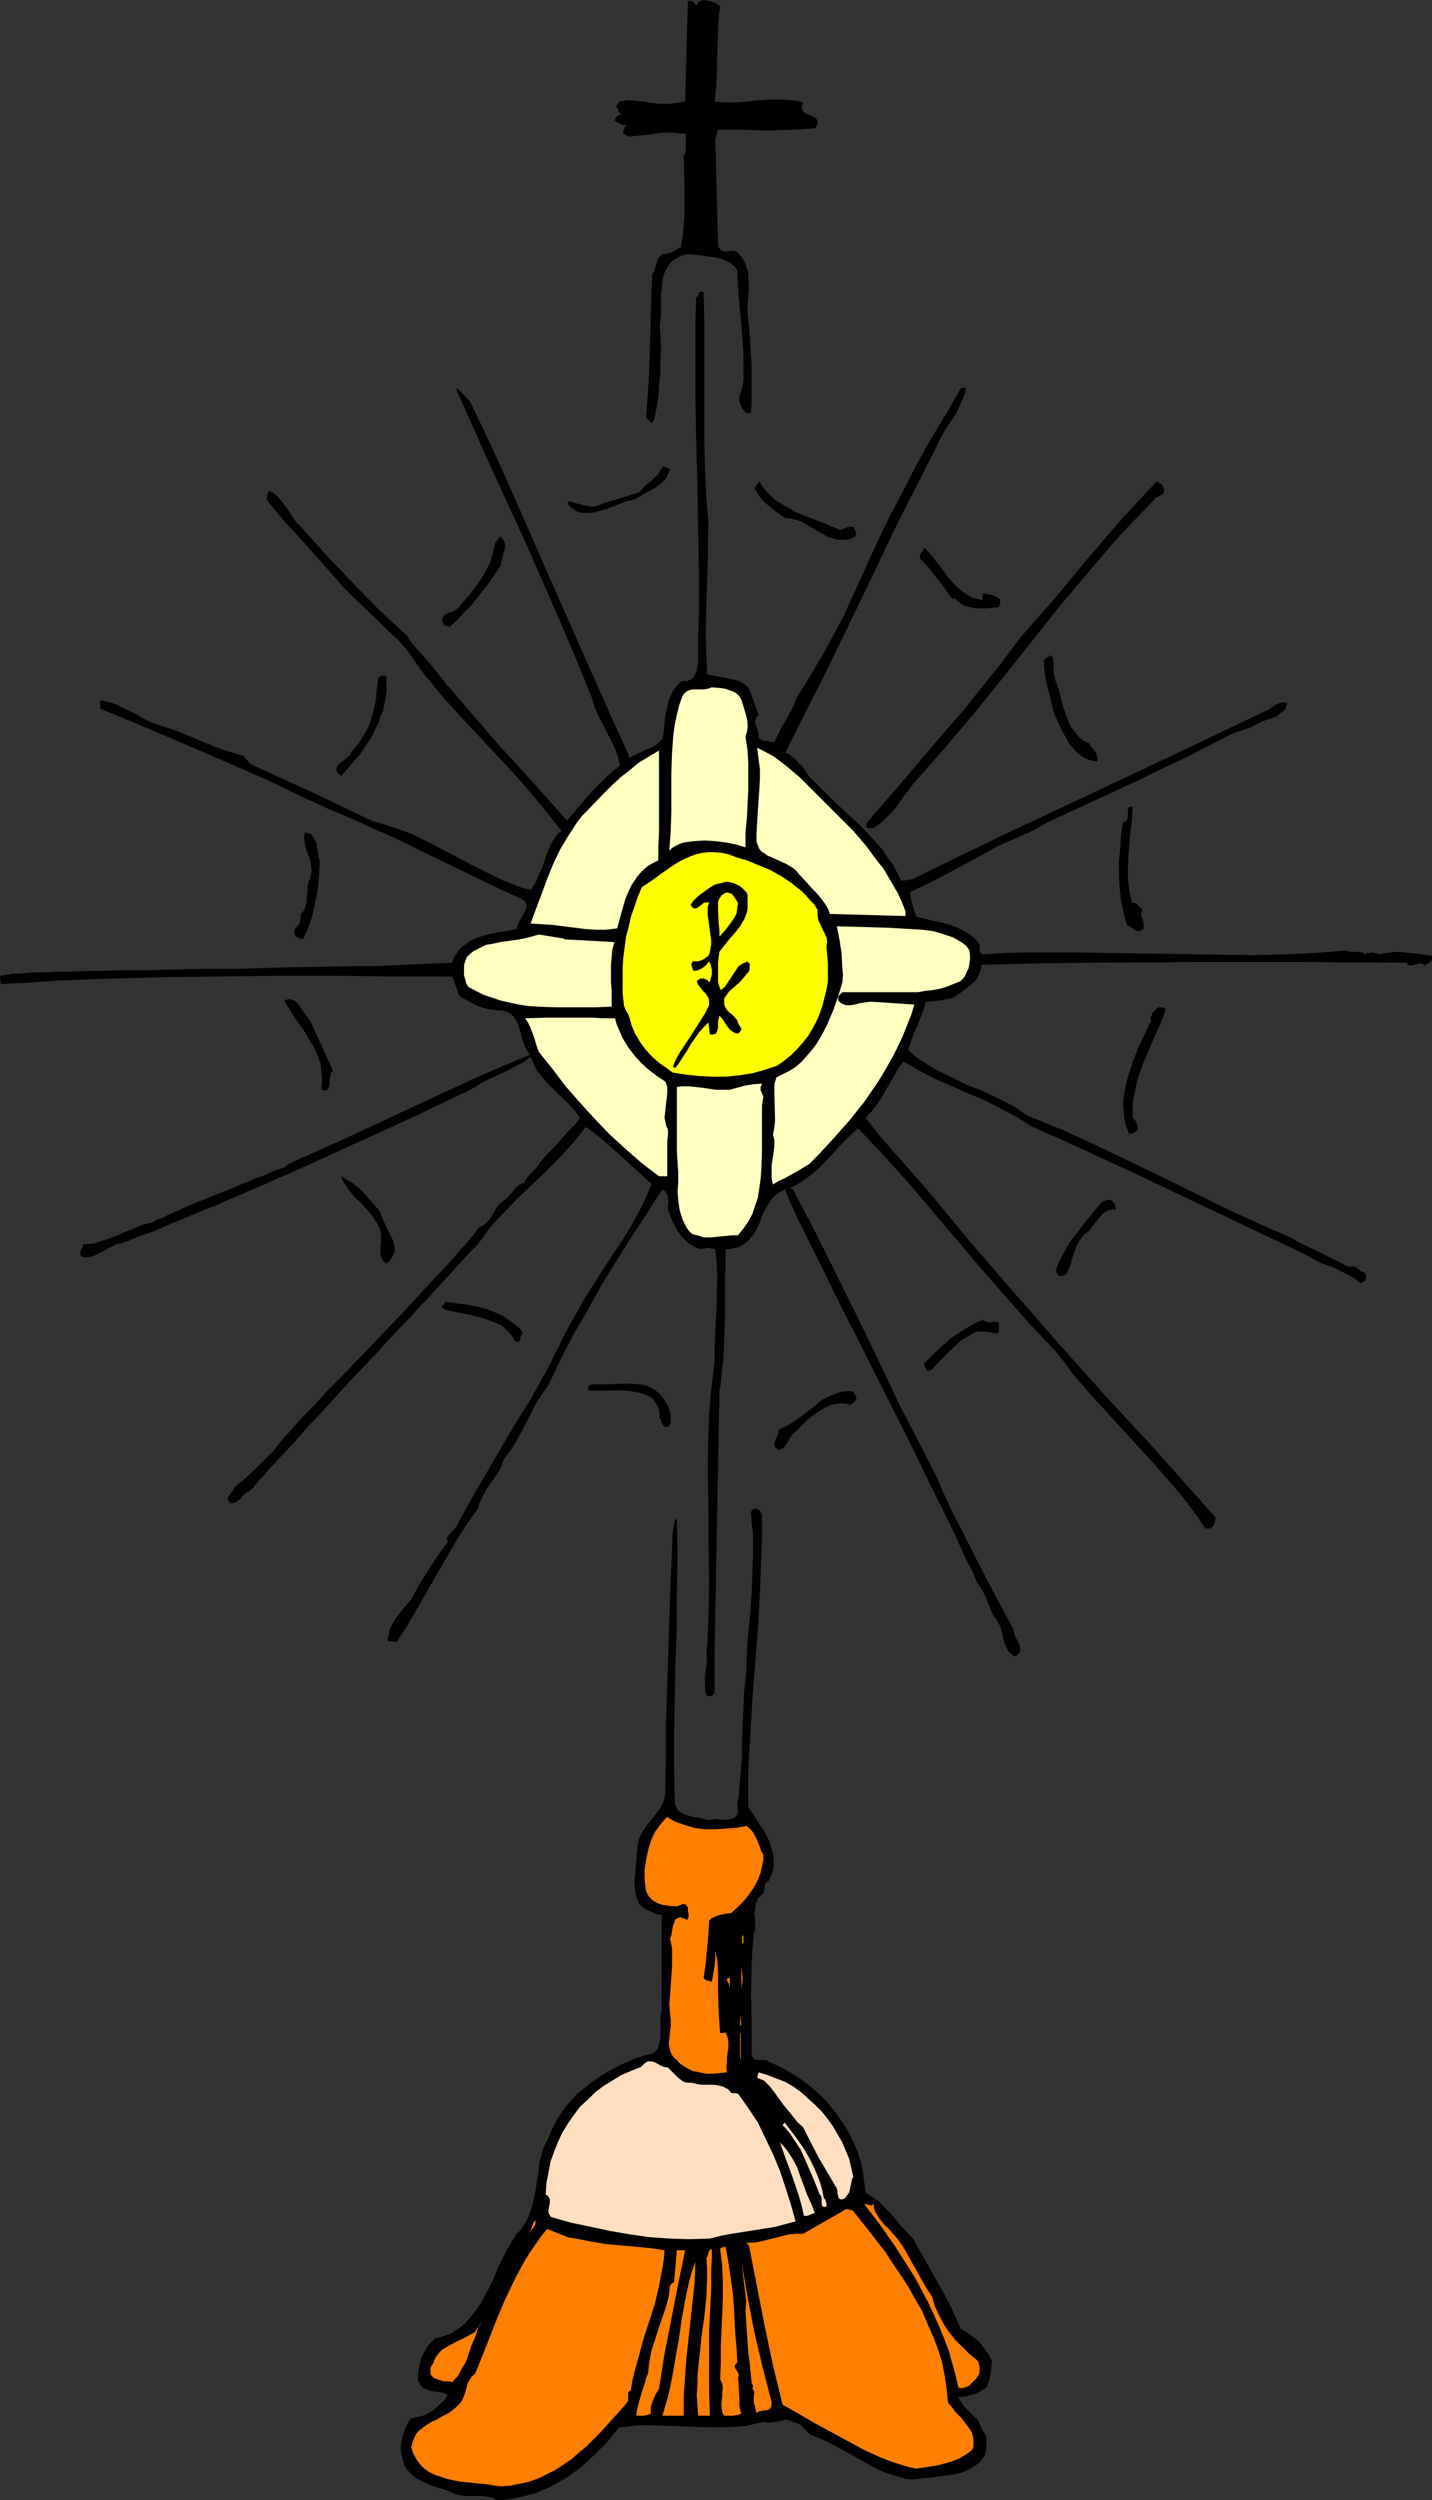 <?xml version="1.0" encoding="UTF-8" standalone="no"?>
<svg
   version="1.0"
   width="89.193mm"
   height="155.668mm"
   id="svg52"
   sodipodi:docname="Communion 23.wmf"
   xmlns:inkscape="http://www.inkscape.org/namespaces/inkscape"
   xmlns:sodipodi="http://sodipodi.sourceforge.net/DTD/sodipodi-0.dtd"
   xmlns="http://www.w3.org/2000/svg"
   xmlns:svg="http://www.w3.org/2000/svg">
  <rect width="100%" height="100%" fill="#333333" stroke="none"/>
  <sodipodi:namedview
     id="namedview52"
     pagecolor="#ffffff"
     bordercolor="#000000"
     borderopacity="0.25"
     inkscape:showpageshadow="2"
     inkscape:pageopacity="0.0"
     inkscape:pagecheckerboard="0"
     inkscape:deskcolor="#d1d1d1"
     inkscape:document-units="mm" />
  <defs
     id="defs1">
    <pattern
       id="WMFhbasepattern"
       patternUnits="userSpaceOnUse"
       width="6"
       height="6"
       x="0"
       y="0" />
  </defs>
  <path
     style="fill:#000000;fill-opacity:1;fill-rule:evenodd;stroke:none"
     d="m 169.522,1.454 -0.323,2.747 -0.162,2.747 -0.162,5.656 -0.162,5.817 -0.162,2.747 -0.323,2.747 2.424,0.162 h 2.586 l 2.586,-0.162 2.586,-0.323 2.747,-0.162 h 2.586 l 2.747,0.162 1.293,0.162 1.293,0.323 -0.323,0.808 v 0.485 l 0.162,0.485 0.162,0.485 0.323,0.162 0.485,0.323 0.97,0.323 0.808,0.485 0.323,0.162 0.323,0.323 0.162,0.323 v 0.485 l -0.162,0.646 -0.485,0.646 -5.818,0.323 -5.656,0.162 -5.656,-0.162 h -5.656 l -0.646,2.262 0.646,24.723 0.162,0.646 0.162,0.323 0.162,0.162 0.323,0.323 0.485,0.162 h 0.646 l 1.454,-0.162 0.646,0.162 0.323,0.162 0.323,0.162 0.808,0.97 0.646,0.97 0.323,0.808 0.323,0.97 0.323,0.97 v 1.131 l 0.162,2.101 -0.162,2.101 -0.162,2.262 v 2.262 l 0.162,1.293 0.162,1.131 0.162,2.262 0.162,2.585 0.323,5.171 v 5.333 2.585 l -0.162,2.585 -0.323,0.323 h -0.485 l -0.323,-0.162 -0.323,-0.323 -0.646,-0.646 v -0.162 l -0.162,-0.323 -0.323,-0.808 -0.162,-0.646 v -0.808 l 0.162,-0.646 0.485,-1.454 0.323,-1.616 v -3.232 -3.393 l -0.485,-6.464 -0.323,-3.232 -0.323,-3.232 -0.162,-3.232 -0.162,-3.393 -0.485,-0.646 -0.646,-0.485 -0.485,-0.485 -0.646,-0.323 -1.454,-0.646 -1.454,-0.323 -3.232,-0.485 -1.616,-0.162 -1.616,-0.162 -1.454,0.323 -1.131,0.646 -1.131,0.646 -0.646,0.808 -0.646,0.97 -0.485,0.97 -0.323,1.131 -0.162,1.131 -0.323,2.585 v 2.585 2.424 l -0.162,1.293 -0.162,1.131 0.162,2.747 0.162,2.747 -0.162,2.909 v 2.909 l -0.323,2.909 -0.162,2.909 -0.485,2.747 -0.485,2.585 -0.323,0.323 -0.162,0.323 h -0.162 l -0.162,-0.162 -0.485,-0.485 -0.323,-0.323 -0.323,-0.323 0.323,-4.201 0.323,-4.363 0.323,-8.241 0.162,-8.403 0.162,-4.201 0.162,-4.201 0.646,-1.293 0.323,-1.293 0.485,-1.293 0.485,-0.485 0.485,-0.485 h 0.646 l 0.646,-0.162 1.131,-0.323 0.97,-0.646 0.97,-0.485 0.323,-2.262 0.323,-2.585 0.162,-2.585 v -2.747 -5.656 l -0.162,-5.817 0.323,-0.485 0.162,-0.646 v -1.293 -0.646 -0.646 -1.293 l -1.616,-0.162 -1.778,-0.162 h -1.616 l -1.778,0.162 -1.778,0.323 -1.616,0.162 -1.778,0.162 -1.616,0.162 -0.485,-0.323 -0.485,-0.323 -0.162,-0.323 v -0.485 l 0.323,-0.646 0.162,-0.323 0.162,-0.323 h -0.323 -0.485 l -0.646,-0.323 -0.646,-0.323 -0.646,-0.485 0.323,-0.485 0.162,-0.323 0.485,-0.323 0.485,-0.162 v -0.323 l -0.323,-0.162 -0.323,-0.808 -0.323,-0.485 v -0.323 l 0.323,-0.485 0.323,-0.485 1.131,-0.162 0.97,-0.162 1.939,0.162 1.939,0.162 0.808,0.162 0.808,0.162 1.778,0.162 h 1.778 0.97 l 0.97,-0.162 1.131,-0.162 1.293,-0.162 0.646,-23.754 h 0.646 l 0.485,0.162 0.485,0.485 0.323,0.485 0.323,-0.323 0.162,-0.323 0.323,-0.323 0.323,-0.162 L 165.806,0 l 0.808,0.162 0.808,0.162 0.808,0.323 0.808,0.485 z"
     id="path1" />
  <path
     style="fill:#000000;fill-opacity:1;fill-rule:evenodd;stroke:none"
     d="m 165.644,68.676 0.162,7.11 v 6.948 21.007 l 0.162,6.787 0.323,6.625 0.485,6.464 -0.162,4.686 v 4.363 l -0.162,4.363 -0.162,4.363 -0.162,8.726 0.162,4.201 0.162,4.363 1.454,0.323 2.747,0.485 1.293,0.323 1.131,0.162 1.293,0.485 0.97,0.646 0.97,0.808 2.262,6.302 v 0.162 l -0.323,0.162 -0.162,0.323 -0.323,0.646 v 0.485 l 0.162,0.646 0.485,1.293 0.162,0.808 v 0.646 l 0.162,0.323 0.323,0.323 0.485,0.162 0.485,0.162 h 0.646 l 0.485,0.162 1.131,0.162 0.485,-1.131 0.646,-1.293 0.646,-1.293 0.808,-1.293 1.454,-2.585 0.646,-1.293 0.485,-1.454 3.394,-5.494 3.232,-5.494 3.07,-5.656 1.454,-2.747 1.293,-2.909 3.07,-6.625 2.909,-6.464 3.07,-6.464 3.394,-6.464 3.232,-6.302 3.394,-6.14 3.717,-6.14 3.555,-6.14 h 1.131 l -0.162,0.97 -0.323,0.97 -0.808,1.939 -0.808,1.778 -1.131,1.778 -1.131,1.616 -0.97,1.616 -0.97,1.778 -0.808,1.778 -4.525,8.888 -4.525,8.888 -8.565,17.937 -8.727,17.937 -4.525,8.888 -4.525,9.049 0.808,0.323 0.808,0.646 0.808,0.646 0.646,0.808 0.808,0.646 1.131,1.616 0.485,0.808 2.909,2.909 2.909,2.909 6.141,5.656 2.747,2.909 2.747,3.07 1.131,1.778 1.293,1.616 0.97,1.939 0.97,1.939 2.747,-0.485 10.181,-5.009 10.343,-5.009 20.685,-9.695 20.524,-9.695 10.504,-5.009 10.504,-5.009 0.485,-0.162 0.808,-0.485 0.646,-0.485 0.808,-0.485 0.646,-0.323 0.646,-0.162 h 0.808 l 0.323,0.162 0.162,0.162 -0.162,0.646 -0.323,0.646 -0.485,0.485 -0.485,0.323 -0.97,0.808 -1.131,0.485 -1.131,0.323 -1.293,0.485 -1.293,0.646 -1.131,0.646 -2.424,0.808 -2.262,0.808 -2.262,1.131 -2.424,1.293 -2.262,1.131 -2.424,1.293 -2.262,1.131 -2.262,0.97 -8.242,4.04 -16.807,7.756 -4.202,1.939 -4.04,2.262 -3.717,1.616 -3.717,1.616 -6.787,3.717 -6.949,3.717 -3.555,1.778 -3.717,1.778 0.162,1.454 0.323,1.454 0.485,1.616 0.485,1.293 4.04,0.97 2.101,0.485 1.939,0.485 1.939,0.808 1.778,0.97 0.808,0.485 0.808,0.646 0.808,0.808 0.646,0.808 v 0.646 0.646 l 0.162,0.646 0.323,0.323 0.162,0.162 5.171,-0.323 5.171,-0.162 h 10.666 l 10.827,0.162 10.827,0.162 10.666,0.162 10.827,0.162 5.333,-0.162 5.333,-0.162 5.333,-0.323 5.333,-0.485 0.485,0.162 0.646,0.162 h 1.293 l 1.293,0.162 0.485,0.162 0.485,0.323 0.323,-0.323 h 0.323 l 0.97,-0.162 0.808,0.162 h 0.323 l 0.323,0.323 1.454,-0.323 1.454,-0.162 1.616,-0.162 1.616,0.162 3.232,0.323 3.232,0.485 v 0.485 0.485 l -0.162,0.162 -0.323,0.323 -0.646,0.485 -0.808,0.323 -0.162,-0.323 -0.323,-0.162 h -0.485 l -0.646,0.162 -0.485,0.162 -0.646,0.162 h -0.485 l -0.485,-0.162 -0.162,-0.162 -0.162,-0.323 -25.21,-0.162 h -25.049 l -24.887,0.162 -12.444,0.162 -12.444,0.323 -0.323,1.454 -0.485,1.293 -0.646,0.97 -0.808,0.808 -1.131,0.808 -0.97,0.808 -0.646,0.485 -0.485,0.323 -1.293,0.808 -1.454,0.323 -1.616,0.323 -1.616,0.162 -1.616,0.162 -0.485,1.454 -0.485,1.454 -1.131,2.909 -0.646,1.293 -0.485,1.293 -0.97,2.909 1.616,1.454 1.616,1.131 1.778,1.131 1.616,0.97 3.717,1.778 3.555,1.778 3.717,1.454 3.717,1.778 3.555,1.778 1.616,1.131 1.778,1.131 3.878,1.616 4.04,1.616 7.757,3.555 7.757,3.717 7.757,3.717 15.352,7.595 7.757,3.555 7.757,3.393 1.616,0.97 1.616,0.808 3.394,1.616 3.232,1.616 3.555,1.778 0.485,-0.162 h 0.485 l 0.485,0.162 0.485,0.323 0.808,0.646 0.485,0.162 0.485,0.162 0.323,0.485 v 0.323 0.323 0.323 l -0.162,0.323 -0.323,0.323 -0.808,0.485 -1.293,-1.131 -1.454,-0.808 -1.616,-0.808 -1.616,-0.808 -3.394,-1.293 -1.616,-0.808 -1.616,-0.97 -15.999,-7.595 -15.999,-7.595 -8.08,-3.878 -8.08,-3.717 -8.403,-3.878 -8.403,-3.717 -1.778,-1.131 -1.778,-1.131 -3.717,-1.939 -3.717,-1.939 -3.878,-1.616 -7.757,-3.393 -3.717,-1.939 -1.939,-1.131 -1.778,-0.97 -1.131,1.454 -0.97,1.778 -0.97,1.616 -2.101,3.717 -1.131,1.616 -1.293,1.616 -1.293,1.454 2.909,3.717 3.07,3.555 6.464,7.272 6.141,7.272 2.909,3.555 2.909,3.555 5.333,6.14 5.171,5.979 10.343,11.796 10.504,11.796 10.504,11.311 16.16,18.098 -0.162,0.646 -0.162,0.808 -0.323,0.646 -0.323,0.162 -0.323,0.323 h -1.131 l -1.939,-2.909 -1.939,-2.585 -2.101,-2.747 -2.262,-2.585 -4.525,-5.171 -9.373,-10.18 -4.687,-5.171 -4.525,-5.171 -1.939,-2.747 -2.101,-2.585 -3.07,-3.232 -2.909,-3.07 -5.818,-6.625 -5.818,-6.625 -11.474,-13.574 -5.656,-6.625 -5.818,-6.464 -2.909,-3.07 -2.909,-3.07 -2.101,1.939 -1.939,1.939 -3.555,3.878 -1.778,1.778 -1.939,1.616 -2.262,1.616 -1.131,0.646 -1.293,0.646 0.646,0.323 4.525,8.564 4.202,8.403 8.403,16.967 8.08,16.967 4.363,8.403 4.363,8.564 1.939,4.525 2.101,4.363 2.262,4.363 2.262,4.525 4.687,9.049 4.687,8.726 0.162,0.808 0.323,0.97 0.485,0.97 0.485,0.97 0.162,0.808 v 0.485 0.323 l -0.162,0.323 -0.323,0.323 -0.323,0.323 -0.646,0.162 -0.485,-0.485 -0.646,-0.485 -0.323,-0.485 -0.323,-0.646 -0.485,-1.131 -0.323,-1.293 -0.646,-2.585 -0.646,-1.131 -0.323,-0.646 -0.646,-0.646 -0.808,-1.939 -0.808,-2.101 -0.97,-1.939 -0.646,-0.97 -0.646,-0.97 -0.97,-2.424 -1.293,-2.424 -1.293,-2.747 -1.293,-2.909 -1.454,-3.07 -1.616,-3.232 -1.616,-3.232 -1.616,-3.232 -3.394,-7.11 -3.555,-7.11 -7.272,-14.382 -3.555,-7.11 -1.778,-3.393 -1.616,-3.232 -1.616,-3.232 -1.454,-3.07 -1.454,-2.909 -1.454,-2.909 -1.293,-2.585 -1.131,-2.424 -1.131,-2.101 -0.97,-2.101 -0.808,-1.778 -0.646,-1.454 -0.485,-1.131 -0.162,-0.646 -0.162,-0.485 -1.293,0.646 -0.97,0.646 -0.97,0.97 -0.646,0.97 -0.646,1.131 -0.646,1.131 -0.97,2.585 -1.131,2.262 -0.808,0.97 -0.808,0.97 -0.97,0.646 -1.131,0.646 -1.293,0.323 -0.808,0.162 h -0.97 v 3.878 l -0.162,4.201 v 4.363 4.363 l -0.162,4.363 -0.162,4.363 -0.485,4.04 -0.162,2.101 -0.323,1.778 -0.323,17.452 -0.323,17.452 -0.162,8.888 -0.162,8.888 -0.162,9.211 v 9.049 l -0.323,0.485 -0.485,0.323 h -0.646 l -0.485,-0.162 -0.323,-1.131 v -1.131 -2.262 l 0.323,-2.424 0.162,-1.293 -0.162,-1.293 0.323,-4.363 0.162,-4.363 0.162,-8.564 -0.162,-8.888 v -8.726 l -0.162,-8.726 0.162,-8.564 0.162,-4.363 0.323,-4.201 0.485,-4.201 0.485,-4.201 v -3.393 l 0.162,-3.393 0.323,-6.302 v -3.232 l 0.162,-3.232 -0.162,-3.232 -0.323,-3.555 -0.808,-0.162 -0.808,-0.162 -0.97,0.162 -0.808,0.162 -1.454,-0.485 -1.293,-0.808 -1.131,-0.97 -0.97,-1.131 -0.808,-1.131 -0.646,-1.293 -0.646,-1.293 -0.485,-1.454 -0.323,-0.808 v -0.646 l 0.162,-1.454 -0.162,-0.646 -0.162,-0.646 -0.323,-0.646 -0.323,-0.323 -0.485,-0.323 -3.555,5.494 -3.717,5.656 -3.555,5.656 -3.555,5.817 -3.232,5.817 -3.394,5.817 -3.07,5.979 -2.747,5.817 -1.454,2.101 -1.454,2.101 -2.262,4.525 -2.424,4.525 -1.454,2.262 -1.454,1.939 -0.485,1.454 -0.808,1.616 -1.939,2.747 -0.97,1.454 -0.808,1.454 -0.646,1.454 -0.485,1.454 -2.747,3.878 -2.424,3.878 -2.262,3.878 -2.262,3.878 -4.525,7.918 -2.262,3.878 -2.586,4.04 -2.101,-0.162 v -0.808 l 0.162,-0.646 0.323,-1.454 0.646,-1.293 0.808,-1.293 1.778,-2.262 0.97,-1.131 0.808,-0.97 1.939,-3.555 2.101,-3.393 2.262,-3.393 1.131,-1.616 1.131,-1.454 v -0.485 l -0.162,-0.323 0.162,-0.646 0.485,-0.485 0.485,-0.485 0.485,-0.485 0.485,-0.646 0.323,-0.485 0.162,-0.485 3.555,-6.302 1.778,-3.07 1.778,-3.07 3.555,-6.14 3.555,-5.979 2.586,-4.04 2.262,-4.04 2.262,-4.04 4.04,-8.241 2.262,-4.04 2.262,-4.04 2.586,-4.04 3.394,-5.332 1.778,-2.585 1.778,-2.747 1.616,-2.747 1.616,-2.909 1.454,-2.909 1.293,-3.07 0.323,-0.323 -3.878,-3.555 -3.878,-3.555 -3.878,-3.393 -1.939,-1.616 -2.101,-1.454 -1.454,1.939 -1.454,1.778 -3.232,3.555 -3.394,3.393 -6.949,6.625 -3.232,3.393 -1.616,1.616 -1.454,1.778 -1.293,1.778 -1.293,1.778 -1.778,1.778 -1.616,1.778 -3.555,3.878 -3.555,3.878 -1.616,1.778 -1.778,1.778 v 0.162 l -0.323,0.162 -0.323,0.485 -0.646,0.646 -0.646,0.808 -0.808,0.808 -0.97,0.97 -1.131,1.131 -1.131,1.293 -1.293,1.293 -1.293,1.454 -1.454,1.616 -3.07,3.232 -3.232,3.393 -6.626,7.272 -3.394,3.555 -3.07,3.555 -3.07,3.232 -1.454,1.616 -1.454,1.454 -1.131,1.454 -1.293,1.293 -0.97,1.293 -0.97,0.97 -0.646,0.323 -0.646,0.485 -0.485,0.485 -0.485,0.646 -0.646,0.323 -0.485,0.485 -0.485,0.162 h -0.646 l -0.323,-0.323 -0.162,-0.323 -0.162,-0.323 v -0.485 l 0.162,-0.323 0.485,-0.485 0.162,-0.323 0.485,-0.485 0.162,-0.646 2.747,-2.262 2.586,-2.424 2.586,-2.585 1.293,-1.293 1.131,-1.454 0.646,-0.808 0.646,-0.808 0.97,-0.97 0.97,-1.131 1.131,-1.293 1.293,-1.454 1.454,-1.454 1.454,-1.454 1.454,-1.616 1.616,-1.778 3.555,-3.555 3.555,-3.717 3.717,-3.878 7.595,-7.918 3.555,-3.878 3.394,-3.717 1.616,-1.616 1.616,-1.778 1.454,-1.616 1.293,-1.616 1.293,-1.293 1.131,-1.454 0.97,-1.131 0.808,-1.131 1.131,-0.646 0.808,-0.646 0.646,-0.646 0.485,-0.808 0.485,-0.808 0.485,-0.97 0.646,-0.808 0.808,-0.808 0.808,-0.485 0.646,-0.646 1.131,-1.293 0.485,-0.646 0.646,-0.646 0.808,-0.485 0.97,-0.323 v -0.485 l 0.323,-0.485 0.646,-0.808 0.808,-0.808 0.808,-0.808 0.97,-1.454 1.293,-1.454 2.747,-2.909 2.747,-3.07 1.293,-1.293 1.293,-1.616 -0.646,-0.97 -0.646,-0.808 -1.616,-1.778 -3.394,-3.232 -1.616,-1.616 -1.454,-1.778 -0.808,-0.97 -0.485,-0.97 -0.485,-1.131 -0.485,-1.131 -1.454,1.131 -1.616,0.808 -3.394,1.778 -3.555,1.616 -1.616,0.808 -1.454,0.97 -2.424,1.293 -2.586,1.131 -2.586,1.293 -2.747,1.293 -2.909,1.454 -2.909,1.293 -6.303,2.909 -6.464,2.909 -6.626,3.07 -6.464,2.909 -6.626,2.909 -6.303,2.747 -3.07,1.293 -2.909,1.293 -2.909,1.131 -2.747,1.131 -2.586,1.131 -2.424,0.97 -2.262,0.97 -2.262,0.97 -1.939,0.646 -1.778,0.646 -1.454,0.646 -1.293,0.485 -1.131,0.323 -0.808,0.162 -0.97,0.485 -0.97,0.485 -1.131,0.646 -0.97,0.485 -0.97,0.485 -0.97,0.323 -1.131,0.162 -0.97,-0.162 -0.323,-0.323 v -0.485 -0.323 -0.323 l 0.485,-0.646 0.162,-0.808 2.262,-0.162 2.101,-0.646 1.939,-0.646 2.101,-0.808 1.778,-0.808 2.101,-0.808 1.939,-0.808 2.101,-0.485 0.485,-0.323 0.485,-0.323 0.646,-0.162 0.808,-0.323 1.616,-0.808 1.939,-0.808 2.101,-0.97 2.262,-0.97 9.696,-3.878 2.262,-0.97 2.262,-0.97 1.939,-0.646 1.778,-0.808 0.808,-0.323 0.646,-0.162 0.646,-0.323 0.646,-0.162 0.808,-0.646 0.808,-0.485 2.101,-0.97 1.939,-0.808 2.101,-0.97 6.141,-2.747 6.303,-2.909 12.444,-5.817 12.605,-5.817 6.303,-2.747 6.303,-2.585 -0.485,-0.646 -0.485,-0.808 -0.646,-1.616 -0.485,-1.778 -0.485,-1.778 -0.646,-1.454 -0.485,-0.646 -0.485,-0.646 -0.646,-0.485 -0.808,-0.323 -0.97,-0.323 h -1.131 l -1.293,-0.162 -1.131,-0.162 -1.131,-0.323 -1.293,-0.485 -2.101,-1.131 -1.939,-1.131 -1.616,-4.525 H 99.548 92.599 L 79.024,229.621 H 65.773 l -13.09,0.162 -12.928,0.162 -13.09,0.323 -13.252,0.485 -6.626,0.485 -6.626,0.323 L 0,229.783 v 0 -0.162 h 0.323 l 0.323,-0.162 H 0.97 L 1.454,229.298 h 0.646 l 0.646,-0.162 h 1.616 l 1.939,-0.162 2.262,-0.162 h 2.586 l 2.909,-0.162 h 3.07 l 3.232,-0.162 h 3.555 l 3.555,-0.162 h 3.878 4.202 l 4.04,-0.162 8.565,-0.162 h 8.888 l 4.363,-0.162 4.525,-0.162 8.888,-0.162 8.565,-0.162 h 4.363 l 4.04,-0.162 3.878,-0.162 3.878,-0.162 3.555,-0.162 3.394,-0.162 0.323,-1.131 0.646,-0.97 0.646,-0.97 0.646,-0.646 0.97,-0.646 0.808,-0.646 0.97,-0.485 1.131,-0.485 2.101,-0.646 2.262,-0.485 2.424,-0.323 2.101,-0.485 0.162,-0.485 0.162,-0.485 0.485,-0.97 0.646,-1.131 0.646,-1.131 0.323,-0.97 v -0.485 l -0.162,-0.323 -0.162,-0.485 -0.323,-0.323 -0.485,-0.323 -0.808,-0.323 -5.656,-2.585 -5.656,-2.747 -10.989,-5.332 -5.495,-2.747 -5.495,-2.424 -5.656,-2.585 -5.818,-2.424 -6.626,-3.07 -6.626,-3.232 -6.626,-2.909 -6.626,-2.909 -13.575,-5.817 -13.575,-5.656 v -1.939 l 1.778,0.323 1.616,0.485 1.616,0.808 1.778,0.808 1.616,0.808 1.616,0.97 1.616,0.808 1.616,0.646 2.586,0.808 2.424,0.808 5.01,2.101 5.171,2.101 2.586,0.808 2.747,0.808 1.454,1.778 v 0 l 3.717,1.778 3.555,1.616 7.111,3.232 7.111,3.393 3.717,1.778 3.717,1.778 2.424,0.646 2.424,0.808 2.424,0.808 2.424,0.97 4.525,2.262 8.888,4.686 4.525,2.262 2.262,1.131 2.424,0.97 2.424,0.97 2.424,0.646 1.131,-1.616 0.808,-1.939 0.808,-1.778 1.293,-3.717 0.808,-1.778 0.97,-1.616 0.646,-0.808 0.808,-0.646 -2.101,-2.585 -2.101,-2.747 -4.363,-5.171 -4.687,-5.171 -4.848,-5.171 -4.848,-5.171 -4.848,-5.332 -2.262,-2.747 -2.262,-2.747 -2.101,-2.909 -1.939,-2.747 -1.939,-2.262 -2.262,-2.101 -4.363,-4.201 -4.525,-4.363 -2.101,-2.101 -1.939,-2.262 -3.878,-4.363 -3.878,-4.363 -4.04,-4.363 -3.878,-4.686 -0.162,-0.323 -0.162,-0.323 0.162,-0.646 0.162,-0.485 0.323,-0.646 0.646,0.323 0.646,0.323 0.97,0.97 0.97,1.131 0.808,1.131 0.808,1.131 0.808,1.293 0.808,1.131 0.97,0.97 5.979,6.625 6.141,6.464 6.303,6.464 6.626,6.14 1.131,1.778 1.454,1.616 1.454,1.616 1.454,1.616 3.717,4.686 4.04,4.686 8.08,9.372 8.242,9.049 4.04,4.525 4.04,4.525 2.909,-3.393 3.07,-3.555 1.616,-1.616 1.616,-1.616 1.616,-1.454 1.616,-1.293 -0.485,-2.101 -0.646,-1.939 -0.97,-1.939 -0.97,-1.939 -2.101,-4.04 -0.808,-1.939 -0.646,-2.101 -3.717,-9.211 -3.878,-9.049 -7.919,-18.098 -8.242,-17.937 -4.04,-9.049 -4.04,-9.049 0.162,-0.485 3.07,3.232 4.848,10.18 4.687,10.342 9.211,21.007 9.211,20.845 4.687,10.503 4.687,10.342 v 0.646 l 0.97,-0.485 0.97,-0.485 2.101,-0.97 1.131,-0.485 0.97,-0.485 0.97,-0.808 0.808,-0.808 0.323,-1.778 0.162,-1.778 0.162,-1.939 0.485,-1.778 0.323,-1.778 0.808,-1.778 0.485,-0.808 0.485,-0.646 0.646,-0.808 0.808,-0.485 h 0.485 0.646 l 0.323,-0.162 0.485,-0.162 0.646,-0.485 0.485,-0.808 0.323,-0.808 0.162,-0.97 0.162,-0.808 v -0.808 -5.171 l 0.162,-5.333 v -10.503 l -0.323,-20.522 -0.323,-10.503 -0.162,-10.665 v -5.494 -5.656 -5.656 l 0.162,-5.817 0.323,-0.162 0.162,-0.323 0.162,-0.485 0.162,-0.162 0.162,-0.162 h 0.323 z"
     id="path2" />
  <path
     style="fill:#000000;fill-opacity:1;fill-rule:evenodd;stroke:none"
     d="m 157.725,110.367 -0.162,0.646 -0.323,0.646 -0.323,0.646 -0.323,0.485 -0.97,0.97 -1.293,0.97 -2.586,1.454 -1.131,0.646 -1.131,0.646 -0.97,0.323 -1.131,0.162 -1.939,0.808 -2.101,0.808 -2.101,0.646 -1.131,0.323 -0.97,0.162 h -0.97 -0.97 l -0.97,-0.162 -0.808,-0.485 -0.97,-0.646 -0.808,-0.808 0.162,-0.646 0.808,0.162 0.97,0.323 0.808,0.162 1.131,0.323 0.97,0.162 0.97,0.162 0.97,-0.162 1.131,-0.485 8.888,-2.747 0.646,-0.646 0.646,-0.808 0.808,-0.646 0.808,-0.646 0.808,-0.808 0.808,-0.808 0.646,-0.97 0.323,-0.808 z"
     id="path3" />
  <path
     style="fill:#000000;fill-opacity:1;fill-rule:evenodd;stroke:none"
     d="m 197.803,124.748 1.616,-0.646 0.808,-0.162 h 0.485 l 0.323,0.162 0.162,0.485 0.323,0.646 v 0.646 l -0.162,0.323 -0.162,0.162 -1.131,0.485 -0.97,0.162 h -1.131 -0.97 l -0.97,-0.323 -1.131,-0.323 -1.939,-1.131 -1.939,-1.131 -1.939,-1.131 -1.131,-0.485 -1.131,-0.323 -0.97,-0.162 -1.131,-0.162 -2.101,-1.454 -1.939,-1.616 -0.97,-0.808 -0.808,-0.97 -0.646,-0.97 -0.646,-1.131 1.131,-1.616 0.808,1.293 0.97,1.131 0.97,0.97 0.97,0.97 1.293,0.808 1.131,0.646 2.424,1.454 2.586,0.97 5.333,2.101 z"
     id="path4" />
  <path
     style="fill:#000000;fill-opacity:1;fill-rule:evenodd;stroke:none"
     d="m 273.919,114.891 0.162,0.646 -0.162,0.485 -0.323,0.323 -0.323,0.162 -0.808,0.485 -0.485,0.162 -0.162,0.323 -3.878,4.04 -3.717,3.878 -3.717,4.201 -3.555,4.201 -7.111,8.403 -6.949,8.726 -6.787,8.564 -6.949,8.564 -7.111,8.403 -3.555,4.04 -3.555,4.04 -2.101,2.747 -1.939,2.747 -1.131,1.293 -1.293,1.293 -1.293,1.131 -1.454,1.131 h -0.646 -0.646 l -0.323,-0.162 -0.162,-0.162 v -0.323 -0.485 l 9.211,-10.665 4.525,-5.333 4.525,-5.333 4.525,-5.171 4.525,-5.656 4.525,-5.656 4.363,-5.817 8.08,-9.211 7.757,-9.372 7.919,-9.211 4.202,-4.525 4.202,-4.525 0.485,0.323 0.646,0.323 0.323,0.485 z"
     id="path5" />
  <path
     style="fill:#000000;fill-opacity:1;fill-rule:evenodd;stroke:none"
     d="m 117.809,133.151 -1.293,1.939 -1.293,1.939 -2.909,3.717 -1.454,1.778 -1.616,1.616 -1.616,1.778 -1.778,1.616 -0.485,-0.162 -0.646,-0.162 -0.485,-0.485 v -0.162 l -0.162,-0.323 v -0.485 l 0.162,-0.323 0.162,-0.485 0.485,-0.323 0.485,-0.323 1.131,-0.323 0.646,-0.323 0.485,-0.323 3.07,-3.555 1.293,-1.778 1.293,-1.778 1.131,-1.939 0.97,-1.939 0.646,-2.262 0.485,-2.262 1.131,-1.454 0.485,0.162 0.323,0.485 0.162,0.323 0.162,0.323 0.162,0.808 -0.162,0.97 -0.323,0.97 -0.162,0.97 -0.323,0.808 z"
     id="path6" />
  <path
     style="fill:#000000;fill-opacity:1;fill-rule:evenodd;stroke:none"
     d="m 231.255,141.231 0.162,-1.616 1.616,0.323 0.808,0.162 0.646,0.323 0.646,0.323 0.323,0.485 v 0.323 0.485 l -0.162,0.323 -0.162,0.485 -1.293,0.162 -1.293,0.162 h -1.454 -1.454 l -1.454,-0.323 -1.293,-0.323 -0.485,-0.323 -0.646,-0.485 -0.646,-0.485 -0.323,-0.485 -0.646,0.162 -0.808,-1.131 -0.808,-1.131 -1.939,-2.585 -1.939,-2.424 -2.101,-2.262 v -0.485 -0.323 l 0.323,-0.485 0.162,-0.162 0.323,-0.323 v -0.323 l 0.162,-0.323 0.808,0.646 0.808,0.97 1.454,1.778 2.909,3.878 1.616,1.778 1.778,1.454 0.97,0.646 0.97,0.485 1.131,0.323 z"
     id="path7" />
  <path
     style="fill:#000000;fill-opacity:1;fill-rule:evenodd;stroke:none"
     d="m 248.385,159.975 0.808,2.101 1.131,4.363 0.646,1.939 0.808,1.939 0.485,0.97 0.646,0.808 0.646,0.808 0.646,0.808 0.97,0.646 1.131,0.485 0.646,0.97 0.808,0.97 0.323,0.485 0.162,0.646 0.162,0.646 -0.162,0.646 -1.131,-0.162 -0.97,-0.323 -0.808,-0.323 -0.808,-0.485 -0.808,-0.646 -0.646,-0.646 -1.293,-1.454 -0.97,-1.778 -0.97,-1.778 -1.616,-3.555 -0.485,-1.616 -0.323,-1.616 -0.808,-3.07 -0.646,-3.07 -0.162,-1.616 v -1.778 l 1.454,-1.131 0.485,0.485 0.162,0.646 0.162,0.808 v 0.646 1.616 l 0.162,0.808 z"
     id="path8" />
  <path
     style="fill:#000000;fill-opacity:1;fill-rule:evenodd;stroke:none"
     d="m 90.983,159.167 v 1.616 1.616 l -0.162,1.616 -0.323,1.616 -0.323,1.616 -0.646,1.454 -0.485,1.616 -0.808,1.454 -0.646,1.454 -0.97,1.454 -1.778,2.747 -2.262,2.585 -2.262,2.585 -0.646,-0.485 -0.323,-0.485 -0.162,-0.485 v -0.323 l 0.162,-0.323 0.162,-0.323 0.646,-0.646 0.646,-0.485 0.808,-0.646 0.646,-0.646 0.323,-0.323 v -0.323 l 0.808,-0.97 0.808,-0.808 1.293,-2.101 1.131,-1.939 0.808,-2.262 0.646,-2.262 0.485,-2.424 0.162,-2.424 0.323,-2.262 0.323,-0.485 0.646,-0.162 h 0.485 z"
     id="path9" />
  <path
     style="fill:#ffffbf;fill-opacity:1;fill-rule:evenodd;stroke:none"
     d="m 174.532,164.661 0.646,2.101 0.646,2.262 0.162,1.131 v 1.131 l -0.162,0.97 -0.323,1.131 0.485,3.232 0.162,3.07 v 3.07 3.232 l -0.162,3.232 -0.162,3.232 -0.323,3.393 v 3.555 l -1.131,-0.323 -0.97,-0.323 -2.424,-0.485 -2.586,-0.323 -2.586,-0.162 -2.586,0.162 -1.131,0.162 -1.131,0.162 -0.97,0.323 -0.97,0.485 -0.808,0.485 -0.646,0.646 0.323,-4.525 0.162,-4.686 v -9.211 l 0.162,-4.686 0.323,-4.363 0.323,-2.262 0.485,-2.262 0.485,-2.101 0.808,-2.262 0.323,-0.485 0.323,-0.323 0.323,-0.323 0.323,-0.162 0.97,-0.323 h 0.808 1.131 0.808 l 0.97,-0.162 0.97,-0.323 2.101,0.162 0.97,0.162 0.97,0.323 0.97,0.323 0.808,0.485 0.646,0.646 z"
     id="path10" />
  <path
     style="fill:#ffffbf;fill-opacity:1;fill-rule:evenodd;stroke:none"
     d="m 191.177,185.83 6.464,6.464 3.232,3.232 2.909,3.393 2.747,3.717 1.454,1.778 1.131,1.939 1.131,1.939 1.131,1.939 0.97,2.101 0.808,2.101 v 1.131 l -17.776,-0.485 -0.485,-1.293 -0.808,-1.293 -0.97,-1.293 -0.97,-1.131 -1.131,-1.131 -0.97,-1.131 -2.101,-2.262 -0.485,-0.646 -0.808,-0.646 -1.616,-0.97 -1.778,-0.808 -1.778,-0.808 -0.808,-0.323 -0.646,-0.485 -0.808,-0.485 -0.485,-0.646 -0.323,-0.808 -0.323,-0.808 v -0.97 -0.97 l 0.323,-5.333 0.323,-4.848 0.162,-2.585 v -2.424 l -0.323,-2.424 -0.323,-2.585 1.939,0.97 1.778,0.97 1.778,1.293 1.454,1.131 3.07,2.585 z"
     id="path11" />
  <path
     style="fill:#ffffbf;fill-opacity:1;fill-rule:evenodd;stroke:none"
     d="m 154.978,202.474 -1.293,0.646 -1.131,0.646 -0.97,0.808 -0.808,0.808 -0.808,0.97 -0.646,0.97 -0.646,0.97 -0.485,0.97 -0.97,2.262 -0.646,2.262 -1.293,4.686 -2.586,0.323 h -2.424 l -2.424,-0.162 -2.586,-0.323 -5.171,-0.646 -2.586,-0.162 -2.586,-0.162 1.293,-3.555 1.293,-3.393 1.293,-3.555 1.454,-3.555 1.616,-3.393 1.939,-3.232 2.101,-3.232 1.131,-1.454 1.293,-1.293 3.717,-3.878 1.939,-1.939 2.101,-1.939 2.101,-1.616 2.101,-1.778 2.424,-1.454 2.424,-1.454 v 6.787 6.302 6.302 l -0.162,3.232 z"
     id="path12" />
  <path
     style="fill:#000000;fill-opacity:1;fill-rule:evenodd;stroke:none"
     d="m 266.485,212.492 h 0.485 0.323 l 0.323,0.162 0.162,0.162 0.162,0.323 0.646,0.646 0.323,0.323 -0.162,0.485 -0.162,0.485 0.323,1.131 0.323,0.97 v 0.646 0.646 l -0.323,0.323 -0.162,0.162 -0.646,0.162 h -0.323 l -0.485,-0.162 -0.97,-0.646 -0.485,-0.323 -0.485,-0.162 -0.485,-1.454 -0.323,-1.454 -0.646,-2.909 -0.323,-3.07 -0.162,-3.232 v -3.07 l 0.323,-3.232 0.162,-3.07 0.485,-2.909 h 0.323 l 0.323,-0.162 0.162,-0.162 0.162,-0.323 0.162,-0.485 v -1.454 -0.485 l 0.162,-0.323 0.323,-0.162 h 0.323 l 0.323,-0.162 -0.162,2.909 -0.646,5.817 -0.162,2.747 -0.162,2.747 v 2.747 l 0.323,2.909 0.323,1.454 z"
     id="path13" />
  <path
     style="fill:#000000;fill-opacity:1;fill-rule:evenodd;stroke:none"
     d="m 75.307,202.635 -0.323,5.009 -0.323,2.424 -0.485,2.424 -0.485,2.262 -0.646,2.262 -0.808,2.101 -0.97,1.939 -0.97,-0.323 -0.323,-0.162 -0.485,-0.323 -0.162,-0.323 -0.162,-0.485 0.162,-0.485 0.162,-0.485 0.646,-0.646 0.485,-0.808 0.162,-0.97 v -0.97 l 0.808,-0.808 0.323,-0.97 0.323,-1.131 v -0.97 l 0.162,-1.293 v -1.131 l 0.162,-1.131 0.485,-0.97 0.162,-0.808 0.162,-0.808 -0.162,-1.293 -0.162,-1.293 -0.485,-1.293 -0.485,-1.293 -0.323,-1.293 -0.162,-1.293 v -0.646 l 0.162,-0.808 0.485,0.162 0.646,0.162 0.323,0.162 0.323,0.323 0.485,0.808 0.485,0.97 0.162,1.131 0.323,2.101 z"
     id="path14" />
  <path
     style="fill:#ffff00;fill-opacity:1;fill-rule:evenodd;stroke:none"
     d="m 192.47,214.108 v 0.646 0.646 l 0.162,1.131 0.485,0.97 0.485,1.131 0.485,0.97 0.485,0.97 0.162,1.131 -0.162,0.646 v 0.646 l 0.162,1.939 0.162,1.939 v 2.101 1.939 l -0.323,1.939 -0.485,1.939 -0.485,1.939 -0.646,1.778 -0.808,1.939 -0.97,1.778 -0.97,1.616 -1.293,1.616 -1.293,1.454 -1.454,1.454 -1.616,1.293 -1.616,1.131 -2.909,0.97 -2.909,0.808 -3.07,0.485 -3.232,0.323 h -3.07 l -3.232,-0.162 -3.07,-0.323 -3.07,-0.485 -1.778,-1.293 -1.616,-1.131 -1.616,-1.454 -1.454,-1.616 -1.293,-1.778 -1.131,-1.939 -0.808,-1.939 -0.323,-1.131 -0.323,-1.131 -0.646,-1.131 -0.485,-1.131 -0.162,-1.454 -0.162,-1.454 v -2.909 -1.616 -1.454 l 0.162,-2.585 0.323,-2.424 0.323,-2.424 0.646,-2.424 0.485,-2.262 0.808,-2.262 0.808,-2.424 0.97,-2.262 2.424,-1.616 2.424,-1.778 2.586,-1.778 1.293,-0.808 1.293,-0.646 1.454,-0.646 1.293,-0.485 1.454,-0.323 1.454,-0.162 h 1.454 l 1.616,0.162 1.616,0.323 1.616,0.646 2.747,0.808 2.747,1.131 2.747,1.131 2.586,1.454 2.424,1.616 2.424,1.939 0.97,0.97 0.97,1.131 0.97,0.97 z"
     id="path15" />
  <path
     style="fill:#000000;fill-opacity:1;fill-rule:evenodd;stroke:none"
     d="m 175.987,210.553 v 1.131 0.97 1.131 l -0.162,0.97 -0.323,0.808 -0.323,0.808 -0.97,1.616 -1.131,1.454 -1.293,1.454 -2.424,3.07 -0.323,2.424 v 2.424 1.293 1.131 l 0.323,0.97 0.323,0.808 0.97,-0.808 0.646,-0.97 1.293,-1.939 0.646,-0.97 0.646,-0.97 0.97,-0.646 0.485,-0.162 0.646,-0.323 0.162,0.323 0.323,0.162 v 0.808 0.646 l -0.323,0.646 -0.485,0.485 -0.485,0.646 -0.97,1.131 -1.293,1.131 -1.293,1.131 -0.323,0.485 -0.485,0.646 -0.323,0.485 v 0.646 0.646 l 0.162,0.646 0.485,0.808 0.646,0.646 0.485,0.323 0.485,0.485 0.808,0.97 0.162,0.646 0.323,0.485 0.323,0.485 0.162,0.323 -0.162,0.485 -0.323,0.485 -0.323,0.162 h -0.162 -0.323 l -0.646,-0.323 -0.485,-0.323 -0.485,-0.485 -0.485,-0.646 -0.485,-0.646 -0.323,-0.646 -0.97,-1.131 -0.162,0.646 -0.162,0.808 v 1.454 l -0.162,0.646 -0.323,0.646 -0.162,0.162 h -0.323 l -0.485,0.162 -0.485,-0.162 -0.323,-2.747 -1.131,1.131 -1.131,1.293 -1.939,2.747 -0.808,1.454 -0.97,1.454 -0.808,1.293 -0.97,1.293 -0.646,-0.162 0.808,-1.939 1.131,-1.939 2.262,-3.393 2.262,-3.555 1.131,-1.778 0.97,-1.939 v -0.97 l -0.162,-0.808 -0.323,-0.485 -0.485,-0.646 -0.646,-0.646 -0.485,-0.646 -0.485,-0.646 -0.323,-0.808 0.323,-0.323 0.323,-0.162 0.323,-0.162 h 0.323 0.323 l 0.323,0.162 0.485,0.162 0.323,0.323 0.162,0.323 0.323,-0.646 0.162,-0.646 0.162,-0.646 v -0.485 -0.646 l -0.162,-0.646 -0.162,-0.646 -0.323,-0.646 -0.808,0.97 -0.808,0.646 -0.97,0.485 -1.131,0.162 -0.162,-0.485 -0.162,-0.485 -0.162,-0.646 0.162,-0.323 0.162,-0.323 h 0.646 0.646 l 0.485,-0.162 0.485,-0.162 0.808,-0.485 0.646,-0.485 0.323,-0.808 0.162,-0.97 0.162,-0.97 v -0.97 l -0.323,-2.262 -0.323,-2.424 -0.162,-0.97 v -1.131 -0.97 l 0.323,-0.97 -0.323,-0.162 h -0.323 l -0.646,0.162 -0.97,0.808 -0.485,0.323 -0.485,0.162 h -0.323 l -0.323,-0.162 -0.162,-0.323 -0.323,-0.323 0.646,-0.97 0.808,-0.808 0.97,-0.808 1.131,-0.808 1.131,-0.808 1.131,-0.646 1.454,-0.323 1.293,-0.323 1.454,0.323 0.808,0.323 0.646,0.323 0.646,0.485 0.485,0.485 0.485,0.485 z"
     id="path16" />
  <path
     style="fill:#ffff00;fill-opacity:1;fill-rule:evenodd;stroke:none"
     d="m 173.724,212.492 -0.162,1.131 -0.162,1.293 -0.485,0.97 -0.646,0.97 -1.454,1.939 -1.454,1.616 v -1.454 l -0.162,-1.616 -0.162,-3.07 v -1.454 -0.646 l 0.162,-0.485 0.323,-0.485 0.323,-0.485 0.485,-0.323 0.485,-0.323 h 0.646 l 0.485,0.162 0.323,0.162 0.323,0.323 0.646,0.97 z"
     id="path17" />
  <path
     style="fill:#ffffbf;fill-opacity:1;fill-rule:evenodd;stroke:none"
     d="m 219.62,219.118 1.131,0.323 1.131,0.323 2.424,0.808 1.131,0.646 1.131,0.646 0.97,0.808 0.646,0.97 0.162,1.131 v 0.97 l -0.162,1.131 -0.162,0.97 -0.485,0.97 -0.323,0.808 -0.485,0.646 -0.646,0.646 -1.616,0.646 -1.616,0.646 -1.616,0.485 -1.778,0.323 -1.616,0.162 -1.778,0.323 h -3.555 -7.272 -3.555 -3.394 l -0.485,0.485 -0.323,0.323 -0.162,0.485 v 0.646 l 0.485,0.485 0.485,0.323 0.485,0.162 0.485,0.162 h 0.97 l 0.97,-0.162 1.131,-0.323 1.131,-0.162 1.131,-0.162 h 1.131 l 9.535,0.646 -0.808,2.585 -0.97,2.424 -0.97,2.424 -1.131,2.424 -1.131,2.262 -1.293,2.262 -1.293,2.262 -1.454,2.262 -2.909,4.201 -3.232,4.04 -3.555,4.04 -3.717,4.04 -1.131,1.131 -1.131,1.131 -2.909,1.778 -2.909,1.616 -1.454,0.646 -1.293,0.808 -0.323,-1.454 v -1.454 -1.616 l 0.485,-3.07 0.162,-1.454 v -1.454 l -0.323,-1.131 0.323,-1.778 0.162,-1.616 -0.162,-6.787 v -1.778 l 0.485,-1.616 1.616,-0.808 1.616,-0.808 1.454,-0.97 1.293,-1.131 1.131,-1.293 1.131,-1.293 1.131,-1.454 0.97,-1.616 0.808,-1.454 0.808,-1.616 1.454,-3.393 1.131,-3.232 0.97,-3.232 0.162,-1.778 -0.162,-1.778 -0.162,-3.232 -0.485,-3.232 -0.646,-3.232 5.818,0.162 5.818,0.162 5.656,0.323 2.747,0.162 z"
     id="path18" />
  <path
     style="fill:#ffffbf;fill-opacity:1;fill-rule:evenodd;stroke:none"
     d="m 132.838,221.057 11.797,0.646 -0.485,1.778 -0.162,1.778 -0.162,1.939 v 3.878 l 0.162,1.939 v 3.878 l -4.202,0.162 h -4.363 -4.525 l -4.363,-0.162 -2.262,-0.162 -2.101,-0.323 -2.262,-0.485 -2.101,-0.485 -1.939,-0.646 -1.939,-0.646 -1.939,-0.97 -1.778,-0.97 -0.485,-0.808 -0.162,-0.808 -0.323,-0.97 v -0.808 -0.808 -0.97 l 0.323,-0.97 0.323,-0.808 0.808,-0.808 0.808,-0.646 0.97,-0.485 0.97,-0.485 0.97,-0.485 1.131,-0.162 2.262,-0.485 4.525,-0.646 2.262,-0.485 2.262,-0.646 v 0 l 5.979,0.97 z"
     id="path19" />
  <path
     style="fill:#000000;fill-opacity:1;fill-rule:evenodd;stroke:none"
     d="m 78.378,251.921 -0.485,0.646 -0.162,0.808 -0.162,0.97 v 0.808 l -0.162,0.646 -0.323,0.646 -0.323,0.162 h -0.323 -0.323 l -0.485,-0.162 0.162,-1.616 v -1.454 l -0.162,-1.454 -0.162,-1.616 -0.485,-1.293 -0.485,-1.293 -0.646,-1.454 -0.808,-1.131 -1.454,-2.585 -0.808,-1.131 -0.97,-1.293 -1.454,-2.262 -1.454,-2.424 0.485,-0.162 0.485,-0.162 h 0.485 l 0.323,0.162 0.485,0.162 0.323,0.162 0.808,0.808 0.646,0.97 0.646,0.97 1.454,1.939 z"
     id="path20" />
  <path
     style="fill:#000000;fill-opacity:1;fill-rule:evenodd;stroke:none"
     d="m 274.403,237.701 -1.131,3.07 -1.454,3.07 -1.293,3.07 -1.293,3.07 -1.131,3.07 -0.485,1.616 -0.323,1.616 -0.323,1.616 -0.323,1.616 v 1.778 1.778 l 0.646,0.646 0.323,0.646 0.162,0.808 v 0.808 l -0.485,0.323 -0.485,0.323 -0.485,0.162 h -0.323 l -0.323,-0.162 -0.646,-1.778 -0.323,-1.616 -0.162,-1.778 -0.162,-1.778 0.162,-1.616 0.323,-1.778 0.323,-1.616 0.485,-1.778 1.131,-3.393 1.293,-3.232 1.454,-3.07 1.454,-3.07 -0.162,-0.485 0.162,-0.485 0.323,-0.808 0.646,-0.646 0.646,-0.646 h 0.485 0.485 l 0.485,0.162 0.162,0.162 z"
     id="path21" />
  <path
     style="fill:#ffffbf;fill-opacity:1;fill-rule:evenodd;stroke:none"
     d="m 144.797,239.64 0.323,1.293 0.485,1.131 0.97,2.262 1.293,2.101 1.454,1.939 1.616,1.778 1.778,1.616 1.939,1.454 1.939,1.293 0.323,0.808 0.162,0.485 v 1.454 l -0.162,1.454 -0.162,1.454 -0.162,1.454 -0.162,1.454 0.323,1.454 0.162,0.646 0.323,0.646 v 1.293 l -0.162,1.293 v 2.747 2.909 2.747 h -1.939 l -4.04,-3.07 -3.878,-3.393 -3.717,-3.393 -3.555,-3.717 -3.394,-3.717 -3.394,-3.878 -3.07,-4.04 -3.232,-4.04 -0.323,-0.808 -0.323,-0.97 -0.323,-1.131 -0.323,-0.97 -0.808,-2.101 -0.485,-0.97 -0.646,-0.97 5.333,-0.162 h 5.171 5.171 l 2.424,0.162 h 2.424 z"
     id="path22" />
  <path
     style="fill:#ffffbf;fill-opacity:1;fill-rule:evenodd;stroke:none"
     d="m 179.38,254.991 -0.162,0.485 -0.162,0.323 v 0.485 0.323 l 0.323,0.646 0.323,0.808 -0.323,2.101 v 2.101 4.201 4.525 l -0.162,4.363 -0.162,2.101 -0.323,2.262 -0.323,2.101 -0.646,1.939 -0.646,1.939 -0.97,1.778 -1.131,1.616 -1.293,1.616 h -1.454 l -1.616,0.162 -3.394,0.323 H 165.644 l -1.454,-0.485 -0.808,-0.162 -0.646,-0.323 -0.485,-0.485 -0.485,-0.646 -0.646,-1.131 -0.485,-1.131 -0.323,-0.97 -0.323,-1.131 -0.323,-2.262 -0.162,-2.101 0.162,-2.262 v -2.262 l -0.162,-2.262 -0.162,-2.424 v -15.351 l 1.293,-0.162 h 1.454 l 1.616,0.162 1.616,0.162 3.07,0.485 h 1.778 1.616 l 1.778,-0.485 1.778,-0.485 1.939,-0.323 z"
     id="path23" />
  <path
     style="fill:#000000;fill-opacity:1;fill-rule:evenodd;stroke:none"
     d="m 89.529,285.208 0.162,0.646 0.323,0.808 0.646,1.454 0.808,1.616 0.808,1.616 0.323,0.808 0.162,0.808 0.162,0.808 v 0.646 l -0.323,0.808 -0.323,0.646 -0.485,0.808 -0.808,0.646 -0.485,-0.323 -0.323,-0.323 -0.323,-0.646 -0.323,-0.97 v -0.97 l 0.162,-2.101 v -0.97 -0.97 l -0.323,-0.97 -0.485,-0.97 -1.131,-1.778 -1.293,-1.616 -1.454,-1.616 -1.454,-1.293 -1.293,-1.616 -1.131,-1.616 -0.485,-0.808 -0.323,-0.97 1.293,0.808 1.454,0.808 1.131,0.97 1.131,0.97 2.101,2.424 z"
     id="path24" />
  <path
     style="fill:#000000;fill-opacity:1;fill-rule:evenodd;stroke:none"
     d="m 262.606,284.724 -0.646,-0.162 -0.646,0.162 -0.485,0.162 -0.485,0.162 -0.808,0.646 -0.808,0.97 -0.808,0.97 -0.646,0.808 -0.646,0.97 -0.808,0.646 -0.646,0.485 -0.485,0.646 -0.808,1.131 -0.646,1.293 -0.323,1.131 -0.485,1.293 -0.323,1.293 -0.485,1.293 -0.646,1.293 -0.808,0.323 h -0.323 -0.485 l -0.323,-0.162 -0.162,-0.323 -0.162,-0.323 -0.162,-0.646 0.97,-2.262 1.131,-2.101 1.131,-1.939 1.293,-1.778 2.747,-3.555 1.454,-1.778 1.616,-1.939 0.646,-0.646 0.808,-0.323 0.646,-0.162 0.646,0.162 0.323,0.323 0.485,0.485 0.162,0.808 z"
     id="path25" />
  <path
     style="fill:#000000;fill-opacity:1;fill-rule:evenodd;stroke:none"
     d="m 123.142,313.648 -0.323,0.323 -0.162,0.485 -0.162,0.323 v 0.485 l -0.162,0.323 -0.162,0.162 h -0.485 -0.162 l -0.323,-0.162 -0.646,-1.131 -0.808,-0.97 -0.808,-0.808 -0.97,-0.808 -1.131,-0.485 -1.131,-0.485 -2.424,-0.808 -2.586,-0.646 -2.424,-0.485 -2.424,-0.485 -0.97,-0.323 -0.97,-0.485 0.97,-1.293 2.586,0.323 2.424,0.323 2.586,0.485 2.424,0.646 2.262,0.97 1.131,0.485 0.97,0.646 1.131,0.808 0.97,0.808 0.97,0.808 z"
     id="path26" />
  <path
     style="fill:#000000;fill-opacity:1;fill-rule:evenodd;stroke:none"
     d="m 235.134,311.224 v 2.424 l -0.646,0.162 -0.808,-0.162 -0.808,-0.162 -1.616,-0.162 h -0.808 l -0.808,0.162 -0.97,0.485 -1.293,0.808 -1.293,0.808 -2.424,2.262 -2.262,2.262 -2.101,2.262 -0.485,0.162 h -0.323 -0.323 l -0.162,-0.323 -0.323,-0.646 -0.162,-0.646 3.07,-3.07 1.616,-1.454 1.616,-1.454 1.939,-1.293 1.778,-1.131 1.939,-1.131 1.939,-0.808 0.485,0.323 0.485,0.162 0.97,0.162 0.323,-0.162 h 0.485 z"
     id="path27" />
  <path
     style="fill:#000000;fill-opacity:1;fill-rule:evenodd;stroke:none"
     d="m 155.948,328.838 0.485,0.646 0.485,0.808 0.485,0.808 0.162,0.97 0.323,0.808 v 0.97 0.808 l -0.323,0.97 h -0.323 l -0.323,0.162 h -0.485 l -0.323,-0.323 -0.162,-0.323 -0.162,-0.323 -0.162,-0.485 -0.162,-0.485 -0.323,-0.323 0.162,-0.485 v -0.646 l -0.162,-0.485 -0.162,-0.646 -0.646,-1.131 -0.808,-1.131 -0.646,-0.323 -0.808,-0.485 -1.778,-0.485 -1.939,-0.323 -1.939,-0.162 h -5.818 -1.939 l -0.162,-0.162 v -0.323 -0.485 l 0.323,-0.323 0.485,-0.162 h 2.262 2.262 l 2.262,-0.162 h 2.424 l 2.101,0.162 0.97,0.162 0.97,0.323 0.97,0.485 0.808,0.485 0.808,0.646 z"
     id="path28" />
  <path
     style="fill:#000000;fill-opacity:1;fill-rule:evenodd;stroke:none"
     d="m 201.682,328.838 -0.323,0.808 -0.646,0.646 -0.323,0.162 -0.323,0.162 -0.485,-0.162 -0.485,-0.162 h -0.808 -0.97 l -0.808,0.162 -0.808,0.162 -1.616,0.646 -1.454,0.97 -1.454,0.97 -1.293,1.131 -2.586,2.585 -0.646,0.485 -0.485,0.646 -0.808,1.454 -0.323,0.485 -0.485,0.646 -0.485,0.323 -0.808,0.323 -0.323,-0.323 -0.323,-0.323 -0.162,-0.162 -0.162,-0.323 v -0.485 l 0.162,-0.646 0.646,-1.293 0.162,-0.646 v -0.646 l 1.131,-0.485 0.97,-0.485 2.101,-1.293 1.939,-1.454 2.101,-1.616 1.939,-1.616 1.131,-0.646 1.131,-0.485 1.293,-0.485 1.131,-0.323 1.293,-0.162 h 1.293 z"
     id="path29" />
  <path
     style="fill:#000000;fill-opacity:1;fill-rule:evenodd;stroke:none"
     d="m 179.38,357.44 v 4.525 l -0.162,4.363 -0.323,8.564 -0.485,8.403 -0.646,8.403 -0.646,8.241 -0.485,8.241 -0.485,8.403 v 8.726 l 1.293,1.778 1.293,2.101 1.293,1.939 1.131,2.262 0.323,1.131 0.323,1.131 0.323,1.131 v 1.131 1.131 l -0.162,1.131 -0.485,1.293 -0.485,1.131 -0.485,0.323 -0.323,0.323 -0.162,0.485 v 0.485 l -0.162,0.808 -0.162,0.485 -0.323,0.323 -0.485,0.485 -0.485,0.485 -0.162,0.485 -0.323,0.646 -0.162,1.293 -0.162,1.131 0.162,1.293 v 1.293 1.131 l -0.323,0.97 -0.323,3.717 -0.162,3.717 -0.162,7.11 0.162,7.11 v 6.787 l 0.162,0.485 0.162,0.323 0.323,0.323 0.646,0.162 h 0.646 0.485 0.646 l 0.646,0.162 0.485,0.323 2.262,0.97 2.262,1.293 2.101,1.293 2.101,1.454 1.939,1.616 1.939,1.778 1.616,1.778 1.616,2.101 1.454,2.101 1.293,2.101 1.131,2.262 0.97,2.262 0.808,2.424 0.485,2.424 0.323,2.424 0.323,2.424 1.454,0.97 1.616,1.131 1.293,1.293 1.293,1.293 2.586,3.07 2.909,3.07 1.454,2.585 1.454,2.585 1.454,2.585 1.454,2.585 1.454,2.585 1.454,2.747 1.293,2.747 1.131,2.747 1.131,0.646 1.131,0.808 1.131,0.808 0.97,0.808 0.808,0.97 0.808,1.131 0.808,1.131 0.646,1.293 -0.162,1.616 -0.162,1.616 -0.323,1.454 -0.323,0.808 -0.323,0.808 -0.808,0.485 -0.808,0.485 -0.808,0.485 -0.808,0.162 -1.616,0.485 -1.778,0.162 0.646,1.131 0.646,0.97 1.778,1.778 0.808,0.808 0.808,0.808 0.485,1.131 0.485,1.131 0.485,0.646 0.323,0.646 0.162,0.646 v 0.646 1.616 l -0.323,1.616 -0.646,0.97 -0.808,0.97 -0.97,0.646 -0.97,0.646 -1.131,0.485 -0.97,0.485 -2.262,0.485 -2.424,0.323 -2.424,0.323 -2.262,0.162 -2.101,0.323 -1.778,-0.162 -1.616,-0.485 -1.616,-0.485 -1.616,-0.485 -2.909,-1.454 -2.909,-1.616 -1.454,-0.808 -1.454,-0.808 -2.909,-1.616 -2.909,-1.454 -1.616,-0.646 -1.616,-0.646 -0.323,-0.485 -0.485,-0.485 -0.808,-0.808 -0.485,-0.485 -0.646,-0.323 -0.646,-0.162 -0.808,-0.323 -0.646,-0.323 h -0.808 l -0.808,0.162 -0.808,0.162 -1.778,0.323 h -0.808 l -0.808,-0.162 -2.262,0.485 -2.101,0.485 -2.101,0.162 -2.262,0.162 h -4.363 l -4.202,-0.162 -4.202,-0.162 -4.202,-0.162 h -4.363 l -1.939,0.323 -2.101,0.162 -2.909,3.555 -1.616,1.616 -1.454,1.454 -1.616,1.454 -1.616,1.454 -1.778,1.293 -1.616,1.131 -1.939,1.131 -1.778,0.97 -1.939,0.808 -1.939,0.808 -2.101,0.485 -2.101,0.485 -2.101,0.323 -2.262,0.162 -1.131,-0.646 -1.131,-0.162 -1.131,-0.162 h -3.878 l -1.293,-0.162 -1.293,-0.323 -1.778,-0.808 -2.101,-0.646 -1.939,-0.646 -1.778,-0.808 -0.97,-0.485 -0.808,-0.485 -0.808,-0.646 -0.646,-0.646 -0.646,-0.808 -0.485,-0.808 -0.323,-1.131 -0.323,-1.131 -0.162,-1.131 v -1.131 l 0.162,-1.293 0.323,-1.131 0.323,-1.131 0.485,-1.131 0.485,-0.97 0.646,-0.808 1.454,-0.323 1.293,-0.323 1.131,-0.485 1.131,-0.646 0.97,-0.808 0.97,-0.97 0.97,-0.808 0.646,-1.131 -0.808,-0.485 -0.97,-0.162 -2.101,-0.323 -0.97,-0.323 -0.808,-0.323 -0.323,-0.323 -0.485,-0.485 -0.162,-0.485 -0.323,-0.485 v -1.454 l 0.162,-1.454 0.323,-1.293 0.323,-1.293 0.646,-1.131 0.646,-1.293 0.808,-0.97 1.131,-1.131 0.97,-0.162 0.97,-0.323 1.939,-0.646 1.616,-1.131 1.454,-1.131 1.293,-1.454 1.293,-1.616 1.131,-1.616 0.97,-1.778 1.939,-3.717 1.616,-3.878 1.939,-3.717 0.97,-1.616 0.97,-1.616 1.131,-1.131 0.808,-1.293 0.808,-1.293 0.485,-1.454 0.485,-1.293 0.323,-1.454 0.646,-3.07 0.162,-1.616 0.323,-1.454 0.323,-3.07 0.485,-1.454 0.323,-1.454 0.646,-1.454 0.646,-1.293 0.808,-1.939 0.97,-1.939 1.131,-1.778 1.131,-1.616 1.454,-1.616 1.293,-1.454 1.616,-1.293 1.616,-1.293 1.616,-1.131 1.778,-1.131 1.778,-0.97 1.778,-0.97 1.939,-0.808 1.778,-0.808 2.101,-0.646 1.939,-0.485 0.485,-0.485 0.485,-0.485 0.162,-0.646 0.162,-0.485 0.323,-1.293 v -1.293 -1.454 -1.293 -1.293 l 0.323,-1.454 v -22.3 l -1.454,-0.323 -1.454,-0.646 -1.293,-0.646 -0.485,-0.485 -0.646,-0.485 -0.323,-0.97 -0.323,-0.808 -0.323,-1.778 -0.162,-1.616 0.162,-1.778 0.323,-3.393 0.162,-1.778 0.162,-1.939 0.162,-0.97 0.323,-0.808 0.808,-1.454 0.97,-1.454 1.131,-1.293 1.939,-2.585 0.808,-1.616 0.162,-0.808 0.162,-0.808 0.162,-7.756 v -7.756 l 0.485,-15.351 0.485,-15.19 0.323,-7.756 0.323,-7.918 0.162,-0.808 0.162,-0.97 0.162,-0.808 0.485,-0.808 0.162,8.726 -0.162,8.564 v 8.403 l -0.323,8.403 -0.323,16.321 v 8.403 l 0.162,8.241 0.162,0.646 0.323,0.646 0.162,0.485 0.485,0.323 0.97,0.646 0.97,0.323 1.131,0.323 1.293,0.162 1.293,0.323 1.131,0.323 0.485,-0.162 h 0.485 l 1.131,-0.162 0.646,0.162 h 0.646 1.293 l 0.485,-0.162 0.646,-0.162 0.323,-0.162 0.323,-0.323 0.323,-0.323 0.162,-0.646 V 425.631 l -0.162,-0.808 0.323,-2.101 0.162,-1.939 0.323,-3.878 0.323,-3.878 v -3.717 l 0.323,-7.433 0.162,-3.878 0.485,-4.04 0.162,-5.009 0.323,-4.848 0.485,-4.686 0.323,-4.686 0.162,-4.686 0.162,-4.525 v -4.686 l -0.323,-2.262 -0.162,-2.424 v -0.323 l 0.162,-0.323 0.162,-0.162 0.162,-0.162 0.485,-0.162 0.646,0.162 0.485,0.323 0.323,0.646 0.162,0.646 v 0.323 z"
     id="path30" />
  <path
     style="fill:#ff7f00;fill-opacity:1;fill-rule:evenodd;stroke:none"
     d="m 175.663,429.671 0.808,0.646 0.646,0.646 0.485,0.808 0.485,0.97 0.808,1.939 0.323,0.97 0.485,0.808 v 1.131 l -0.162,0.97 -0.485,2.101 -0.646,1.778 -0.97,1.778 -1.131,1.616 -1.293,1.616 -1.454,1.454 -1.454,1.293 -1.293,0.162 -1.454,0.323 -0.646,0.162 -0.646,0.323 -0.646,0.323 -0.485,0.485 -0.162,3.232 -0.323,3.393 -0.323,3.393 -0.485,3.393 0.323,0.485 0.485,0.162 0.485,0.162 0.646,0.162 0.323,-1.939 0.323,-1.778 0.162,-1.939 v -1.616 l 0.485,2.424 0.162,2.585 v 4.848 l 0.162,4.848 0.162,2.424 0.162,2.262 1.293,-0.162 0.485,1.131 0.162,1.131 v 1.293 l -0.323,2.262 v 1.293 l -0.162,1.131 0.162,1.131 -1.616,0.162 -1.616,0.162 h -1.616 l -1.616,-0.323 -1.616,-0.323 -1.293,-0.646 -1.293,-0.808 -0.646,-0.485 -0.485,-0.646 -0.646,-0.485 -0.485,-0.646 -0.323,-0.646 -0.162,-0.646 -0.323,-1.293 0.162,-1.454 0.323,-2.909 v -1.454 l -0.162,-1.293 -0.162,-2.262 0.162,-2.101 0.323,-4.525 0.162,-2.101 v -2.262 -2.262 l -0.485,-2.262 0.323,-0.808 0.323,-1.939 0.323,-0.97 0.323,-0.808 0.323,-0.162 0.323,-0.162 0.485,-0.162 0.323,0.162 0.646,0.162 0.646,0.323 0.162,-0.323 0.162,-0.323 v -0.808 l -0.162,-0.646 v -0.808 l -0.323,-0.485 -0.323,-0.323 h -0.323 -0.323 l -0.323,0.162 -0.485,0.162 -0.323,0.162 h -0.485 -0.97 l -0.97,-0.162 -1.131,-0.162 -0.97,-0.323 -0.97,-0.485 -0.808,-0.646 -0.646,-0.808 -0.485,-0.97 -0.323,-2.585 v -2.424 l 0.323,-2.262 0.485,-2.262 0.646,-2.262 0.97,-2.101 1.293,-1.778 0.808,-0.97 0.808,-0.808 0.97,0.646 0.97,0.485 2.262,0.808 2.262,0.646 2.424,0.323 h 2.424 l 2.424,-0.162 2.424,-0.162 z"
     id="path31" />
  <path
     style="fill:#ff7f00;fill-opacity:1;fill-rule:evenodd;stroke:none"
     d="m 174.694,455.525 h 0.323 v 1.778 h -0.323 z"
     id="path32" />
  <path
     style="fill:#ff7f00;fill-opacity:1;fill-rule:evenodd;stroke:none"
     d="m 174.694,458.272 -0.162,1.616 z"
     id="path33" />
  <path
     style="fill:#ff7f00;fill-opacity:1;fill-rule:evenodd;stroke:none"
     d="m 174.532,468.291 v -1.131 -1.293 -1.454 -1.616 l 0.162,1.293 0.162,1.454 -0.162,1.293 z"
     id="path34" />
  <path
     style="fill:#ff7f00;fill-opacity:1;fill-rule:evenodd;stroke:none"
     d="m 171.785,467.483 -0.162,-0.162 v -0.323 l -0.323,-0.646 -0.162,-0.323 v -0.162 l 0.162,-0.323 0.485,-0.162 z"
     id="path35" />
  <path
     style="fill:#ff7f00;fill-opacity:1;fill-rule:evenodd;stroke:none"
     d="m 174.532,469.584 -0.323,2.101 z"
     id="path36" />
  <path
     style="fill:#ff7f00;fill-opacity:1;fill-rule:evenodd;stroke:none"
     d="m 174.532,476.532 h -0.162 v 0 l -0.162,0.162 v -2.747 z"
     id="path37" />
  <path
     style="fill:#ff7f00;fill-opacity:1;fill-rule:evenodd;stroke:none"
     d="m 174.209,478.471 h 0.162 v 5.979 H 174.209 Z"
     id="path38" />
  <path
     style="fill:#ffdfbf;fill-opacity:1;fill-rule:evenodd;stroke:none"
     d="m 162.735,490.106 1.293,0.323 1.131,0.162 h 1.293 1.454 l 1.131,0.162 1.293,0.323 0.485,0.323 0.485,0.162 0.485,0.485 0.323,0.485 1.616,0.162 1.293,1.778 1.131,1.616 2.262,3.393 1.778,3.717 1.778,3.717 1.616,3.878 1.293,3.878 1.293,4.04 1.131,4.04 -2.424,0.646 -2.424,0.646 -5.01,0.808 -5.171,0.808 -2.586,0.485 -2.586,0.646 -4.687,0.162 -4.848,-0.162 -4.687,-0.323 -4.525,-0.646 -4.687,-0.808 -4.525,-0.97 -4.687,-0.97 -4.525,-1.293 -0.323,-0.162 -0.162,-0.323 -0.162,-0.162 -0.162,-0.485 v -0.646 l 0.162,-0.808 0.162,-0.808 v -0.808 l -0.162,-0.323 -0.162,-0.323 -0.323,-0.323 -0.323,-0.162 0.162,-2.747 0.485,-2.424 0.485,-2.585 0.808,-2.262 0.97,-2.424 0.97,-2.101 1.293,-2.101 1.454,-2.101 1.454,-1.939 1.778,-1.616 1.778,-1.778 1.939,-1.454 2.101,-1.293 2.101,-1.293 2.262,-0.97 2.424,-0.97 0.485,-0.485 0.323,-0.323 0.485,-0.323 0.323,-0.162 h 0.646 l 0.808,0.162 0.646,0.323 0.808,0.485 0.808,0.323 0.97,0.162 1.293,1.293 1.131,1.131 0.646,0.485 0.646,0.485 0.808,0.162 z"
     id="path39" />
  <path
     style="fill:#ffdfbf;fill-opacity:1;fill-rule:evenodd;stroke:none"
     d="m 200.874,512.244 -0.323,0.646 -0.162,0.808 -0.323,1.616 -0.162,0.646 -0.485,0.646 -0.485,0.646 -0.646,0.323 h -0.485 l -0.162,-0.162 -0.323,-0.323 v -0.323 l -0.162,-0.485 v -0.485 l -0.162,-0.808 -2.101,-3.555 -2.101,-3.555 -1.939,-3.717 -1.778,-3.555 -1.293,-1.131 -1.131,-1.454 -2.262,-2.747 -2.101,-2.909 -1.131,-1.454 -1.293,-1.293 -1.616,-0.646 0.323,-1.293 2.101,0.646 2.101,0.808 2.101,0.808 1.939,1.131 1.778,1.293 1.616,1.454 1.616,1.454 1.616,1.616 1.293,1.616 1.293,1.778 1.131,1.939 1.131,1.939 0.808,1.939 0.808,1.939 0.485,2.101 z"
     id="path40" />
  <path
     style="fill:#ffdfbf;fill-opacity:1;fill-rule:evenodd;stroke:none"
     d="m 193.925,517.253 0.323,0.323 0.162,0.485 0.162,0.485 v 0.646 l -0.485,0.162 h -0.162 l -0.323,-0.162 -0.162,-0.323 v -1.454 l -0.162,-0.646 -0.323,-0.323 -0.808,-2.101 -0.808,-1.939 -0.97,-2.262 -0.97,-2.262 -0.97,-2.101 -1.293,-1.939 -1.293,-1.939 -0.808,-0.97 -0.808,-0.808 v 0 l 0.485,-0.646 3.07,4.04 1.454,2.101 1.293,2.262 1.131,2.262 0.97,2.262 0.808,2.424 z"
     id="path41" />
  <path
     style="fill:#ffdfbf;fill-opacity:1;fill-rule:evenodd;stroke:none"
     d="m 191.824,520.808 -0.646,0.162 -0.646,0.323 -0.646,0.162 h -0.323 -0.323 l -0.485,-2.262 -0.646,-2.262 -1.454,-4.363 -1.616,-4.363 -1.454,-4.04 0.808,0.808 0.808,0.97 1.293,1.939 1.131,2.101 0.808,2.262 1.616,4.363 0.97,2.101 z"
     id="path42" />
  <path
     style="fill:#ff7f00;fill-opacity:1;fill-rule:evenodd;stroke:none"
     d="m 209.762,525.171 1.454,1.616 1.293,1.778 1.131,1.939 1.131,2.101 1.131,1.939 1.131,2.101 1.131,1.939 1.293,1.939 0.646,2.262 0.97,2.101 1.131,2.101 1.293,1.939 1.454,1.778 1.616,1.616 1.616,1.616 1.778,1.454 0.323,0.323 0.162,0.646 0.162,0.646 v 0.646 0.646 l -0.162,0.485 -0.323,0.485 -0.323,0.485 -0.97,0.97 -0.808,0.808 -0.485,0.162 -0.485,0.162 -0.646,0.162 -0.808,-0.162 -0.646,-2.909 -0.808,-2.909 -0.808,-2.909 -1.131,-2.909 -1.131,-2.747 -1.293,-2.909 -1.293,-2.747 -1.454,-2.747 -1.454,-2.747 -1.616,-2.585 -3.394,-5.332 -3.394,-4.848 -3.717,-4.848 h 0.323 0.323 l 0.162,0.162 h 0.323 l 0.485,0.162 0.323,-0.162 0.323,-0.323 v 1.131 l 0.323,0.808 0.485,0.808 0.485,0.808 1.293,1.616 0.808,0.646 z"
     id="path43" />
  <path
     style="fill:#ff7f00;fill-opacity:1;fill-rule:evenodd;stroke:none"
     d="m 200.712,520.162 3.878,4.848 3.878,5.009 1.778,2.747 1.778,2.585 1.778,2.747 1.616,2.909 1.616,2.747 1.293,3.07 1.293,2.909 1.131,2.909 0.97,3.07 0.646,3.232 0.485,3.232 0.323,3.232 0.97,1.131 0.97,1.293 1.293,1.293 0.97,1.293 0.97,1.293 0.485,0.808 0.162,0.808 0.162,0.646 v 0.808 0.97 l -0.323,0.808 -1.293,0.97 -1.616,0.97 -1.616,0.646 -1.616,0.485 -1.778,0.485 -1.778,0.323 -3.555,0.485 -2.101,-0.485 -2.101,-0.646 -1.939,-0.646 -2.101,-0.808 -3.878,-1.778 -3.878,-2.101 -7.757,-4.201 -3.878,-2.262 -3.717,-2.101 -2.262,-9.211 -1.939,-9.211 -3.717,-19.068 -0.646,-0.646 h 1.778 l 1.778,-0.323 3.232,-0.808 3.232,-0.808 1.778,-0.162 h 1.616 l 10.181,-5.817 z"
     id="path44" />
  <path
     style="fill:#ff7f00;fill-opacity:1;fill-rule:evenodd;stroke:none"
     d="m 126.051,522.424 v 0.485 0.485 l -0.162,0.323 -0.323,0.485 -0.485,0.646 -0.646,0.808 0.485,-0.808 0.646,-1.778 z"
     id="path45" />
  <path
     style="fill:#ff7f00;fill-opacity:1;fill-rule:evenodd;stroke:none"
     d="m 156.433,529.534 -0.162,2.101 -0.323,2.101 -0.808,4.201 -0.97,4.201 -1.293,4.04 -1.293,3.878 -1.131,4.201 -1.131,4.04 -0.485,2.101 -0.323,2.101 -0.485,0.323 -0.162,0.323 v 0.485 1.454 l -0.323,0.323 -0.323,0.485 -2.909,3.232 -3.07,3.393 -3.232,3.232 -1.778,1.454 -1.616,1.454 -1.939,1.293 -1.939,1.293 -1.939,0.97 -1.939,0.97 -2.262,0.808 -2.101,0.485 -2.424,0.485 -2.424,0.162 -2.909,-0.485 -3.232,-0.323 -3.232,-0.323 -1.616,-0.323 -1.454,-0.323 -1.454,-0.485 -1.454,-0.485 -1.293,-0.646 -1.131,-0.808 -0.97,-0.97 -0.808,-1.131 -0.808,-1.454 -0.485,-1.454 0.323,-1.131 0.323,-0.97 0.485,-0.97 0.646,-0.808 0.646,-0.485 0.808,-0.646 1.778,-1.131 0.97,-0.323 0.97,-0.646 1.939,-0.97 0.808,-0.646 0.808,-0.646 0.808,-0.808 0.646,-0.808 0.323,-0.808 0.323,-0.808 0.485,-1.616 0.162,-0.808 0.485,-0.808 0.485,-0.808 0.808,-0.646 1.778,-4.363 1.778,-4.525 1.778,-4.525 1.939,-4.525 2.101,-4.363 2.262,-4.201 1.293,-2.101 2.586,-3.717 1.454,-1.778 1.616,0.646 3.232,1.293 1.778,0.323 3.394,0.646 3.717,0.646 7.111,0.646 3.555,0.323 z"
     id="path46" />
  <path
     style="fill:#ff7f00;fill-opacity:1;fill-rule:evenodd;stroke:none"
     d="m 170.815,528.726 0.646,3.555 0.485,3.393 0.485,3.393 0.323,3.393 0.323,6.625 0.323,3.393 0.162,3.555 -0.323,0.162 -0.162,0.323 -0.162,0.323 0.162,0.485 0.323,0.485 0.485,0.808 v 0.485 l -0.162,0.646 0.162,1.131 v 0.97 l 0.162,2.262 v 1.939 l 0.162,0.97 0.323,0.97 -0.485,0.162 -0.485,0.162 -0.97,0.162 h -1.131 -0.97 l -0.323,-0.485 -0.162,-0.485 -0.162,-1.131 v -0.97 l 0.162,-1.293 v -1.131 l 0.162,-1.131 -0.162,-0.97 -0.485,-0.97 0.162,-3.717 v -3.878 l 0.323,-7.595 0.162,-3.878 v -3.878 l -0.162,-3.878 -0.485,-3.878 0.162,-0.162 0.323,-0.162 0.485,-0.162 z"
     id="path47" />
  <path
     style="fill:#ff7f00;fill-opacity:1;fill-rule:evenodd;stroke:none"
     d="m 167.583,529.211 v 2.262 l -0.162,2.424 v 4.686 l -0.485,9.695 v 5.009 5.009 5.009 l 0.162,5.171 h -2.747 l -0.162,-2.424 -0.162,-2.424 0.162,-2.424 v -2.262 l 0.485,-4.525 0.485,-4.686 0.646,-4.525 0.485,-4.686 0.162,-4.686 v -2.262 l -0.162,-2.262 0.162,-0.162 0.162,-0.323 0.162,-0.808 0.323,-0.485 0.162,-0.162 z"
     id="path48" />
  <path
     style="fill:#ff7f00;fill-opacity:1;fill-rule:evenodd;stroke:none"
     d="m 161.281,529.534 -1.616,7.918 -1.616,8.241 -1.616,8.241 -1.293,8.241 -0.808,1.293 -0.646,1.454 -0.485,1.454 v 0.808 0.808 l -0.808,0.323 -0.808,0.162 h -0.808 -0.97 l 0.162,-1.454 0.323,-1.293 0.646,-2.262 0.323,-1.131 0.485,-1.293 0.323,-1.293 0.485,-1.293 0.323,-2.747 0.485,-2.585 0.808,-2.424 0.808,-2.585 1.778,-5.171 0.646,-2.424 0.323,-2.747 0.97,-0.808 0.646,-7.433 z"
     id="path49" />
  <path
     style="fill:#ff7f00;fill-opacity:1;fill-rule:evenodd;stroke:none"
     d="m 181.643,565.246 v 0.485 0.323 l -0.162,0.485 -0.485,0.485 -0.485,0.162 -1.293,0.162 -0.646,0.162 -0.485,0.323 -0.323,-1.293 -0.323,-1.293 V 563.953 l 0.162,-1.131 -0.162,-0.162 -0.162,-0.323 -0.162,-0.323 0.162,-0.323 v -0.162 l -0.162,-0.485 -0.162,-0.162 -0.485,-4.848 -0.323,-2.424 -0.162,-2.424 -0.323,-4.848 -0.162,-2.424 0.162,-2.424 -1.131,-9.372 1.454,8.403 1.616,8.403 1.939,8.241 z"
     id="path50" />
  <path
     style="fill:#ff7f00;fill-opacity:1;fill-rule:evenodd;stroke:none"
     d="m 160.957,568.478 h -5.01 l 0.646,-2.262 0.646,-2.101 0.97,-4.525 0.808,-4.686 0.808,-4.525 0.646,-4.525 0.808,-4.525 0.97,-4.525 0.646,-2.262 0.808,-2.262 -0.162,4.686 -0.485,4.525 -0.97,8.888 -0.485,4.363 -0.323,4.525 -0.323,4.525 z"
     id="path51" />
  <path
     style="fill:#ff7f00;fill-opacity:1;fill-rule:evenodd;stroke:none"
     d="m 106.497,560.56 -0.97,-0.162 h -1.131 l -0.97,-0.323 -0.97,-0.323 -0.323,-0.162 -0.323,-0.323 -0.323,-0.323 -0.162,-0.485 v -0.485 -0.485 l 0.162,-0.646 0.485,-0.646 0.323,-0.97 0.485,-0.808 0.646,-0.808 0.646,-0.646 0.808,-0.485 0.808,-0.485 1.778,-0.97 1.778,-0.808 1.778,-0.97 0.808,-0.485 0.485,-0.808 0.646,-0.646 0.323,-0.97 -0.808,1.778 -0.646,1.939 -0.808,1.778 -0.646,1.939 -0.646,1.939 -0.97,1.616 -0.97,1.778 z"
     id="path52" />
</svg>
